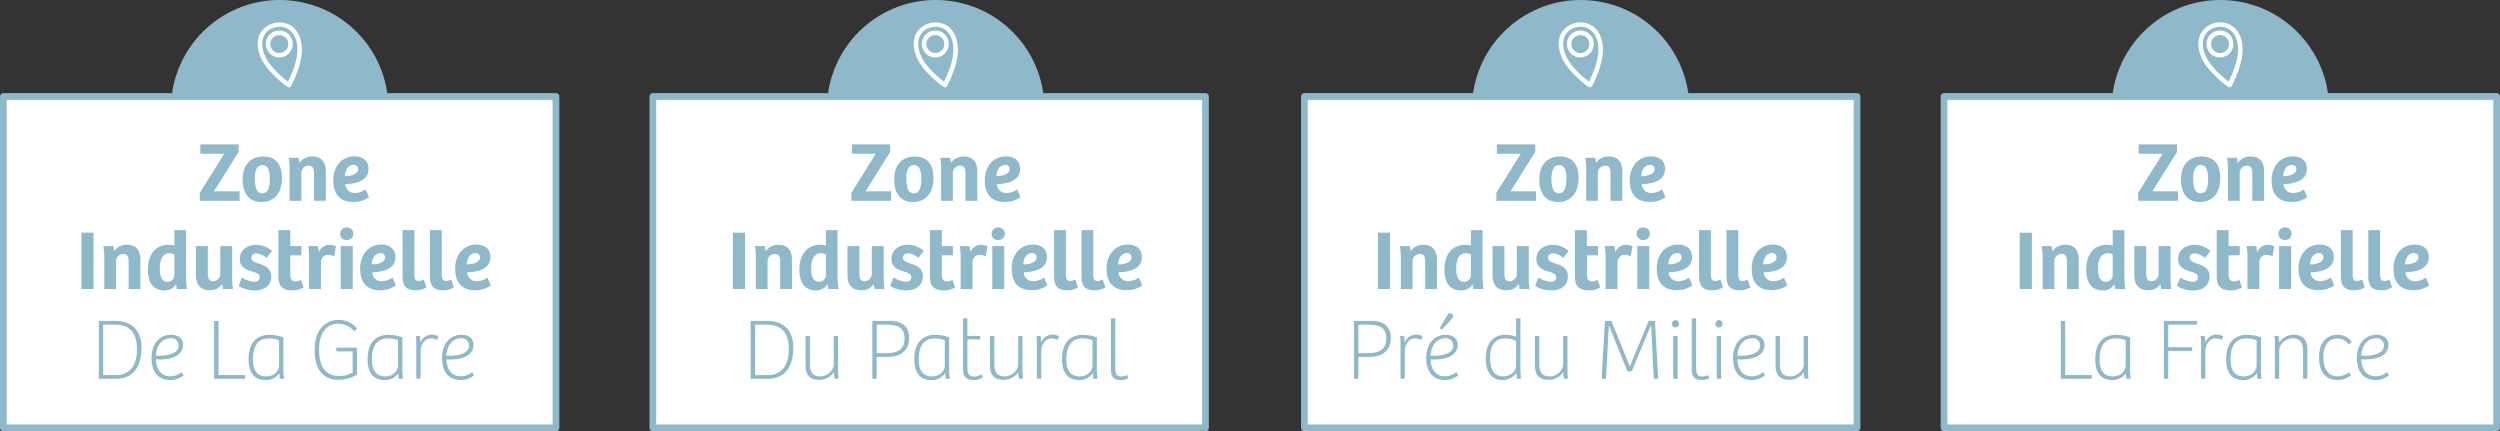 <svg id="Calque_1" data-name="Calque 1" xmlns="http://www.w3.org/2000/svg" xmlns:xlink="http://www.w3.org/1999/xlink" viewBox="0 0 1149.69 198.3"><rect x="0" y="0" width="1149.69" height="198.3" fill="#333333" stroke="none"/><defs><style>.cls-1,.cls-8{fill:none;}.cls-2{fill:#8eb9ca;}.cls-3{clip-path:url(#clip-path);}.cls-4{clip-path:url(#clip-path-2);}.cls-5{clip-path:url(#clip-path-3);}.cls-6,.cls-7{fill:#fff;}.cls-7,.cls-8{stroke:#8eb9ca;}.cls-7{stroke-miterlimit:10;}.cls-8{stroke-linecap:round;stroke-linejoin:round;stroke-width:3.1px;}.cls-9{clip-path:url(#clip-path-4);}.cls-10{clip-path:url(#clip-path-5);}.cls-11{clip-path:url(#clip-path-7);}.cls-12{clip-path:url(#clip-path-8);}</style><clipPath id="clip-path" transform="translate(-14.11 -189.51)"><rect class="cls-1" x="435.4" y="199.65" width="20.03" height="30.37" transform="translate(-36.91 105.7) rotate(-13)"/></clipPath><clipPath id="clip-path-2" transform="translate(-14.11 -189.51)"><rect class="cls-1" x="435.4" y="199.66" width="20.03" height="30.37" transform="translate(-36.91 105.7) rotate(-13)"/></clipPath><clipPath id="clip-path-3" transform="translate(-14.11 -189.51)"><rect class="cls-1" width="1190.55" height="841.89"/></clipPath><clipPath id="clip-path-4" transform="translate(-14.11 -189.51)"><rect class="cls-1" x="732.02" y="199.65" width="20.03" height="30.37" transform="translate(-29.31 172.43) rotate(-13)"/></clipPath><clipPath id="clip-path-5" transform="translate(-14.11 -189.51)"><rect class="cls-1" x="732.02" y="199.66" width="20.03" height="30.37" transform="translate(-29.31 172.43) rotate(-13)"/></clipPath><clipPath id="clip-path-7" transform="translate(-14.11 -189.51)"><rect class="cls-1" x="133.71" y="199.65" width="20.03" height="30.37" transform="translate(-44.64 37.84) rotate(-13)"/></clipPath><clipPath id="clip-path-8" transform="translate(-14.11 -189.51)"><rect class="cls-1" x="133.71" y="199.66" width="20.03" height="30.37" transform="translate(-44.65 37.84) rotate(-13)"/></clipPath></defs><circle class="cls-2" cx="430.3" cy="50" r="50"/><g class="cls-3"><g class="cls-4"><g class="cls-5"><path class="cls-6" d="M448.83,229.64a1,1,0,0,1-.84-.17c-4.9-3.57-9.08-7.85-11.19-11.45-2.59-4.41-3.2-9-1.68-12.5A10.2,10.2,0,0,1,450.58,202c2.92,2.51,4.37,6.87,4,12-.32,4.19-2.11,9.59-5,15.19a1,1,0,0,1-.68.53Zm-6.38-27.57a7.43,7.43,0,0,0-5.43,4.27c-1.25,2.92-.68,6.8,1.56,10.63,1.84,3.13,5.4,6.85,9.66,10.09,2.44-4.9,4-9.7,4.26-13.3.33-4.42-.86-8.15-3.27-10.22a7.4,7.4,0,0,0-6.78-1.47" transform="translate(-14.11 -189.51)"/><path class="cls-6" d="M445.63,215.76a6.19,6.19,0,1,1,4.64-7.43,6.2,6.2,0,0,1-4.64,7.43m-2.32-10a4.12,4.12,0,1,0,4.94,3.09,4.12,4.12,0,0,0-4.94-3.09" transform="translate(-14.11 -189.51)"/></g></g></g><rect class="cls-7" x="300.24" y="44.38" width="254.13" height="152.37"/><rect class="cls-8" x="300.24" y="44.38" width="254.13" height="152.37"/><path class="cls-2" d="M416.86,260.2h-11v-4.29h17.63v3.47l-11.39,18.13h11.81v4.33H405.63v-3.62Z" transform="translate(-14.11 -189.51)"/><path class="cls-2" d="M425.33,272c0-8.15,5.18-10.53,9.32-10.53,3,0,8.73.9,8.73,9.95,0,7.45-4.09,11-9.36,11S425.33,279.07,425.33,272Zm12.48,0c0-4.17-.86-6.59-3.44-6.59-2.37,0-3.47,2.42-3.47,5.93s.47,7.06,3.43,7.06C436.79,278.45,437.81,276,437.81,272.05Z" transform="translate(-14.11 -189.51)"/><path class="cls-2" d="M446.54,262.07h4.53l.39,2.34a6.91,6.91,0,0,1,5.88-2.93c3.87,0,6.21,2.19,6.21,6.83v13.53h-5.43V269.4c0-2.14-.35-3.7-2.45-3.7a3.36,3.36,0,0,0-3.36,3.47v12.67h-5.38v-16.1Z" transform="translate(-14.11 -189.51)"/><path class="cls-2" d="M467,272.44c0-5.73,3.35-11,9.75-11,3.94,0,6.47,2,6.47,5.74,0,5.85-6.47,6.86-10.68,7a4.23,4.23,0,0,0,4.44,4.09,8.62,8.62,0,0,0,4.88-1.67l1.56,3.58a12.05,12.05,0,0,1-7.14,2.19C469.67,282.43,467,278.29,467,272.44Zm11.43-5.11a1.85,1.85,0,0,0-2-2c-2.62,0-4,2.42-4.1,5.23C474.43,270.53,478.41,269.87,478.41,267.33Z" transform="translate(-14.11 -189.51)"/><path class="cls-2" d="M356.75,296.51v25.93h-5.58V296.51Z" transform="translate(-14.11 -189.51)"/><path class="cls-2" d="M361.31,302.67h4.52l.39,2.34a6.94,6.94,0,0,1,5.89-2.93c3.86,0,6.2,2.19,6.2,6.83v13.53h-5.42V310c0-2.14-.35-3.7-2.46-3.7a3.35,3.35,0,0,0-3.35,3.47v12.67H361.7v-16.1Z" transform="translate(-14.11 -189.51)"/><path class="cls-2" d="M381.74,313.43c0-6.7,3.36-11.35,9.6-11.35a7.85,7.85,0,0,1,2.57.39v-7.13h5.38v23.09l.39,4h-4.6l-.35-2h-.19a6,6,0,0,1-5.07,2.66C383.23,323.07,381.74,318.11,381.74,313.43Zm12.17,2.89v-9.83a5.34,5.34,0,0,0-2.34-.51c-3.39,0-4.41,3.4-4.41,6.95,0,3.31.75,6.16,3.48,6.16A3.1,3.1,0,0,0,393.91,316.32Z" transform="translate(-14.11 -189.51)"/><path class="cls-2" d="M403.86,316V302.67h5.46v12.48c0,2.14.35,3.67,2.53,3.67a3.36,3.36,0,0,0,3.2-3.28V302.67h5.46v16.26l.35,3.51h-4.6L416,320.3h-.16a6.34,6.34,0,0,1-5.42,2.65C406,323,403.86,320.65,403.86,316Z" transform="translate(-14.11 -189.51)"/><path class="cls-2" d="M423.47,321,425,317.1a12.42,12.42,0,0,0,5.78,1.95c1.32,0,2.42-.66,2.42-2.07s-1.33-2-3-2.49c-2.89-.86-6.12-1.84-6.12-5.93s3.47-6.48,7.41-6.48a10.79,10.79,0,0,1,7.41,2.85l-2.54,3.16A7.84,7.84,0,0,0,431.7,306c-1.28,0-2.34.67-2.34,2s1.33,2,3.12,2.58c2.85.93,6,2,6,6,0,4.22-3.08,6.44-7.61,6.44A13.69,13.69,0,0,1,423.47,321Z" transform="translate(-14.11 -189.51)"/><path class="cls-2" d="M441.76,316.09V295.34h5.46v7.33h5.11v4.25h-5.11v9c0,2.3,1.06,3,2.5,3a4.53,4.53,0,0,0,2.38-.74l1.29,3.51a10.35,10.35,0,0,1-5.23,1.37C442.27,323,441.76,319.63,441.76,316.09Z" transform="translate(-14.11 -189.51)"/><path class="cls-2" d="M455.49,302.67h4.45l.47,2.81a5.12,5.12,0,0,1,4.68-3.4,6.78,6.78,0,0,1,3.15.74l-.85,4.57a6.66,6.66,0,0,0-2.81-.7c-1.91,0-3.16,1.4-3.24,3.47v12.28h-5.46V306.1Z" transform="translate(-14.11 -189.51)"/><path class="cls-2" d="M470.15,297a2.86,2.86,0,0,1,3-2.88,2.89,2.89,0,1,1,0,5.77A2.8,2.8,0,0,1,470.15,297Zm5.78,5.66v19.77h-5.5V302.67Z" transform="translate(-14.11 -189.51)"/><path class="cls-2" d="M479.36,313c0-5.73,3.35-11,9.75-11,3.94,0,6.47,2,6.47,5.74,0,5.85-6.47,6.86-10.68,7a4.23,4.23,0,0,0,4.44,4.09,8.6,8.6,0,0,0,4.88-1.67l1.56,3.58a12.05,12.05,0,0,1-7.14,2.19C482.05,323,479.36,318.89,479.36,313Zm11.43-5.11a1.85,1.85,0,0,0-2-2c-2.62,0-4,2.42-4.1,5.23C486.81,311.13,490.79,310.47,490.79,307.93Z" transform="translate(-14.11 -189.51)"/><path class="cls-2" d="M498.86,315.77V295.34h5.42v20.39c0,2.15.51,3,2,3a6.16,6.16,0,0,0,2.38-.67l1.17,3.63a9.06,9.06,0,0,1-5,1.29C499.17,323,498.86,319.4,498.86,315.77Z" transform="translate(-14.11 -189.51)"/><path class="cls-2" d="M511.46,315.77V295.34h5.42v20.39c0,2.15.5,3,2,3a6.16,6.16,0,0,0,2.38-.67l1.17,3.63a9.07,9.07,0,0,1-5,1.29C511.77,323,511.46,319.4,511.46,315.77Z" transform="translate(-14.11 -189.51)"/><path class="cls-2" d="M523,313c0-5.73,3.35-11,9.75-11,3.94,0,6.47,2,6.47,5.74,0,5.85-6.47,6.86-10.68,7a4.23,4.23,0,0,0,4.44,4.09,8.62,8.62,0,0,0,4.88-1.67l1.56,3.58a12.05,12.05,0,0,1-7.14,2.19C525.73,323,523,318.89,523,313Zm11.43-5.11a1.85,1.85,0,0,0-2-2c-2.62,0-4,2.42-4.1,5.23C530.49,311.13,534.47,310.47,534.47,307.93Z" transform="translate(-14.11 -189.51)"/><path class="cls-2" d="M367.07,337.11c7.24,0,11.88,4.16,11.88,12.28,0,10.64-5.52,14.32-11.64,14.32h-8v-26.6Zm9.8,13.08c0-8.76-4.32-11.36-10.08-11.36h-5.47V362h6.07C373.23,362,376.87,357.87,376.87,350.19Z" transform="translate(-14.11 -189.51)"/><path class="cls-2" d="M384.56,357.59V344h2v12.68c0,3.32.75,5.92,4.83,5.92,3.2,0,6.12-2.84,6.12-5.44V344h2v17l.2,2.64h-1.84l-.36-3a7.62,7.62,0,0,1-6.64,3.52C386.71,364.27,384.56,362.07,384.56,357.59Z" transform="translate(-14.11 -189.51)"/><path class="cls-2" d="M423.55,337.11c5.4,0,8.64,2.64,8.64,7.76,0,5.88-4,8.76-9.56,8.76h-5.36v10.08h-2v-26.6Zm6.56,8.24c0-6-3.72-6.52-9.64-6.52h-3.2v13.08H422C426.79,351.91,430.11,350.11,430.11,345.35Z" transform="translate(-14.11 -189.51)"/><path class="cls-2" d="M434.59,354.71c0-7.08,3.28-11.24,9.76-11.24a21.48,21.48,0,0,1,6.24,1.16v15.88l.28,3.2H449l-.24-2.52-.08,0a7.22,7.22,0,0,1-6.24,3.12C436.55,364.27,434.59,360,434.59,354.71Zm14,2.72V346a12.18,12.18,0,0,0-4.68-.84c-5.48,0-7.32,4.2-7.32,9.8,0,3.6,1.16,7.64,6,7.64C446.51,362.63,448.59,360,448.59,357.43Z" transform="translate(-14.11 -189.51)"/><path class="cls-2" d="M457,358.79V335.91h2V344h5.92v1.6H459V359c0,2.88,1.12,3.68,3.12,3.68a5.85,5.85,0,0,0,3.28-1.08l.76,1.4a7.34,7.34,0,0,1-4.16,1.32C457.63,364.27,457,362,457,358.79Z" transform="translate(-14.11 -189.51)"/><path class="cls-2" d="M469.39,357.59V344h2v12.68c0,3.32.76,5.92,4.84,5.92,3.2,0,6.12-2.84,6.12-5.44V344h2v17l.2,2.64h-1.84l-.36-3a7.62,7.62,0,0,1-6.64,3.52C471.55,364.27,469.39,362.07,469.39,357.59Z" transform="translate(-14.11 -189.51)"/><path class="cls-2" d="M490.79,344h1.84l.32,3a5.45,5.45,0,0,1,5.08-3.6,6.25,6.25,0,0,1,3.12.76l-.72,1.68a6.14,6.14,0,0,0-2.76-.72c-2.8,0-4.56,2.68-4.72,5.64v12.88h-2V346.35Z" transform="translate(-14.11 -189.51)"/><path class="cls-2" d="M502.51,354.71c0-7.08,3.28-11.24,9.76-11.24a21.48,21.48,0,0,1,6.24,1.16v15.88l.28,3.2h-1.92l-.24-2.52-.08,0a7.22,7.22,0,0,1-6.24,3.12C504.47,364.27,502.51,360,502.51,354.71Zm14,2.72V346a12.18,12.18,0,0,0-4.68-.84c-5.48,0-7.32,4.2-7.32,9.8,0,3.6,1.16,7.64,6,7.64C514.43,362.63,516.51,360,516.51,357.43Z" transform="translate(-14.11 -189.51)"/><path class="cls-2" d="M525,358.27V335.91h2v22.16c0,3.48.6,4.56,2.8,4.56a6.34,6.34,0,0,0,2.72-.68l.52,1.48a7.08,7.08,0,0,1-3.6.84C525.15,364.27,525,361.47,525,358.27Z" transform="translate(-14.11 -189.51)"/><circle class="cls-2" cx="726.92" cy="50" r="50"/><g class="cls-9"><g class="cls-10"><g class="cls-5"><path class="cls-6" d="M745.45,229.64a1,1,0,0,1-.84-.17c-4.9-3.57-9.08-7.85-11.19-11.45-2.59-4.41-3.2-9-1.68-12.5A10.2,10.2,0,0,1,747.2,202c2.92,2.51,4.37,6.87,4,12-.32,4.19-2.11,9.59-5,15.19a1,1,0,0,1-.68.53Zm-6.38-27.57a7.39,7.39,0,0,0-5.42,4.27c-1.26,2.92-.69,6.8,1.55,10.63,1.84,3.13,5.4,6.85,9.66,10.09,2.44-4.9,4-9.7,4.26-13.3.33-4.42-.85-8.15-3.27-10.22a7.4,7.4,0,0,0-6.78-1.47" transform="translate(-14.11 -189.51)"/><path class="cls-6" d="M742.25,215.76a6.19,6.19,0,1,1,4.64-7.43,6.2,6.2,0,0,1-4.64,7.43m-2.32-10a4.12,4.12,0,1,0,4.94,3.09,4.12,4.12,0,0,0-4.94-3.09" transform="translate(-14.11 -189.51)"/></g></g></g><rect class="cls-7" x="599.86" y="44.38" width="254.13" height="152.37"/><rect class="cls-8" x="599.86" y="44.38" width="254.13" height="152.37"/><path class="cls-2" d="M713.48,260.2h-11v-4.29h17.63v3.47l-11.39,18.13H720.5v4.33H702.25v-3.62Z" transform="translate(-14.11 -189.51)"/><path class="cls-2" d="M722,272c0-8.15,5.18-10.53,9.32-10.53,3,0,8.73.9,8.73,9.95,0,7.45-4.09,11-9.36,11S722,279.07,722,272Zm12.48,0c0-4.17-.86-6.59-3.43-6.59-2.38,0-3.48,2.42-3.48,5.93s.47,7.06,3.44,7.06C733.41,278.45,734.43,276,734.43,272.05Z" transform="translate(-14.11 -189.51)"/><path class="cls-2" d="M743.16,262.07h4.53l.39,2.34a6.91,6.91,0,0,1,5.89-2.93c3.86,0,6.2,2.19,6.2,6.83v13.53h-5.42V269.4c0-2.14-.36-3.7-2.46-3.7a3.36,3.36,0,0,0-3.36,3.47v12.67h-5.38v-16.1Z" transform="translate(-14.11 -189.51)"/><path class="cls-2" d="M763.6,272.44c0-5.73,3.35-11,9.75-11,3.94,0,6.47,2,6.47,5.74,0,5.85-6.47,6.86-10.68,7a4.23,4.23,0,0,0,4.44,4.09,8.62,8.62,0,0,0,4.88-1.67l1.56,3.58a12.05,12.05,0,0,1-7.14,2.19C766.29,282.43,763.6,278.29,763.6,272.44ZM775,267.33a1.85,1.85,0,0,0-2-2c-2.62,0-4,2.42-4.1,5.23C771.05,270.53,775,269.87,775,267.33Z" transform="translate(-14.11 -189.51)"/><path class="cls-2" d="M653.37,296.51v25.93h-5.58V296.51Z" transform="translate(-14.11 -189.51)"/><path class="cls-2" d="M657.93,302.67h4.52l.39,2.34a6.94,6.94,0,0,1,5.89-2.93c3.86,0,6.2,2.19,6.2,6.83v13.53h-5.42V310c0-2.14-.35-3.7-2.46-3.7a3.36,3.36,0,0,0-3.35,3.47v12.67h-5.38v-16.1Z" transform="translate(-14.11 -189.51)"/><path class="cls-2" d="M678.36,313.43c0-6.7,3.36-11.35,9.6-11.35a7.85,7.85,0,0,1,2.57.39v-7.13h5.38v23.09l.39,4h-4.6l-.35-2h-.19a6,6,0,0,1-5.07,2.66C679.85,323.07,678.36,318.11,678.36,313.43Zm12.17,2.89v-9.83a5.34,5.34,0,0,0-2.34-.51c-3.39,0-4.4,3.4-4.4,6.95,0,3.31.74,6.16,3.47,6.16A3.09,3.09,0,0,0,690.53,316.32Z" transform="translate(-14.11 -189.51)"/><path class="cls-2" d="M700.48,316V302.67h5.46v12.48c0,2.14.35,3.67,2.53,3.67a3.36,3.36,0,0,0,3.2-3.28V302.67h5.46v16.26l.35,3.51h-4.6l-.31-2.14h-.16A6.34,6.34,0,0,1,707,323C702.66,323,700.48,320.65,700.48,316Z" transform="translate(-14.11 -189.51)"/><path class="cls-2" d="M720.09,321l1.49-3.86a12.34,12.34,0,0,0,5.77,1.95c1.32,0,2.42-.66,2.42-2.07s-1.33-2-3-2.49c-2.88-.86-6.12-1.84-6.12-5.93s3.47-6.48,7.41-6.48a10.79,10.79,0,0,1,7.41,2.85L733,308.09a7.82,7.82,0,0,0-4.64-2.07c-1.28,0-2.34.67-2.34,2s1.33,2,3.12,2.58c2.85.93,6,2,6,6,0,4.22-3.08,6.44-7.61,6.44A13.72,13.72,0,0,1,720.09,321Z" transform="translate(-14.11 -189.51)"/><path class="cls-2" d="M738.38,316.09V295.34h5.46v7.33H749v4.25h-5.11v9c0,2.3,1.06,3,2.5,3a4.5,4.5,0,0,0,2.38-.74l1.29,3.51a10.35,10.35,0,0,1-5.23,1.37C738.89,323,738.38,319.63,738.38,316.09Z" transform="translate(-14.11 -189.51)"/><path class="cls-2" d="M752.11,302.67h4.45l.47,2.81a5.12,5.12,0,0,1,4.68-3.4,6.85,6.85,0,0,1,3.16.74l-.86,4.57a6.66,6.66,0,0,0-2.81-.7c-1.91,0-3.16,1.4-3.24,3.47v12.28H752.5V306.1Z" transform="translate(-14.11 -189.51)"/><path class="cls-2" d="M766.78,297a2.85,2.85,0,0,1,3-2.88,2.89,2.89,0,1,1,0,5.77A2.8,2.8,0,0,1,766.78,297Zm5.77,5.66v19.77h-5.5V302.67Z" transform="translate(-14.11 -189.51)"/><path class="cls-2" d="M776,313c0-5.73,3.35-11,9.75-11,3.94,0,6.47,2,6.47,5.74,0,5.85-6.47,6.86-10.68,7a4.23,4.23,0,0,0,4.44,4.09,8.6,8.6,0,0,0,4.88-1.67l1.56,3.58a12.05,12.05,0,0,1-7.14,2.19C778.67,323,776,318.89,776,313Zm11.43-5.11a1.85,1.85,0,0,0-2-2c-2.62,0-4,2.42-4.1,5.23C783.43,311.13,787.41,310.47,787.41,307.93Z" transform="translate(-14.11 -189.51)"/><path class="cls-2" d="M795.48,315.77V295.34h5.42v20.39c0,2.15.51,3,2,3a6.16,6.16,0,0,0,2.38-.67l1.17,3.63a9.06,9.06,0,0,1-5,1.29C795.79,323,795.48,319.4,795.48,315.77Z" transform="translate(-14.11 -189.51)"/><path class="cls-2" d="M808.08,315.77V295.34h5.42v20.39c0,2.15.5,3,2,3a6.16,6.16,0,0,0,2.38-.67l1.17,3.63a9.07,9.07,0,0,1-5,1.29C808.39,323,808.08,319.4,808.08,315.77Z" transform="translate(-14.11 -189.51)"/><path class="cls-2" d="M819.66,313c0-5.73,3.35-11,9.75-11,3.94,0,6.47,2,6.47,5.74,0,5.85-6.47,6.86-10.68,7a4.23,4.23,0,0,0,4.44,4.09,8.62,8.62,0,0,0,4.88-1.67l1.56,3.58a12.05,12.05,0,0,1-7.14,2.19C822.35,323,819.66,318.89,819.66,313Zm11.43-5.11a1.85,1.85,0,0,0-2-2c-2.62,0-4,2.42-4.1,5.23C827.11,311.13,831.09,310.47,831.09,307.93Z" transform="translate(-14.11 -189.51)"/><path class="cls-2" d="M645.08,337.11c5.39,0,8.63,2.64,8.63,7.76,0,5.88-4,8.76-9.55,8.76H638.8v10.08h-2v-26.6Zm6.55,8.24c0-6-3.71-6.52-9.63-6.52h-3.2v13.08h4.76C648.32,351.91,651.63,350.11,651.63,345.35Z" transform="translate(-14.11 -189.51)"/><path class="cls-2" d="M658,344h1.84l.32,3a5.45,5.45,0,0,1,5.08-3.6,6.21,6.21,0,0,1,3.11.76l-.72,1.68a6.06,6.06,0,0,0-2.75-.72c-2.8,0-4.56,2.68-4.72,5.64v12.88h-2V346.35Z" transform="translate(-14.11 -189.51)"/><path class="cls-2" d="M670,354.07c0-5.92,3.28-10.6,9-10.6,3.59,0,5.47,2,5.47,4.56,0,6.76-9.19,7-12.47,6.72.12,3.76,1.8,7.8,6.59,7.8a7.84,7.84,0,0,0,5.16-1.88l1,1.4a9.5,9.5,0,0,1-6.12,2.2C672.64,364.27,670,360,670,354.07Zm12.39-5.6a3.22,3.22,0,0,0-3.51-3.4c-5,0-6.76,4.76-6.88,8C674.2,353.31,682.43,353.15,682.43,348.47Zm-2-15.08c1,.24,2,.52,2,1.36a2.77,2.77,0,0,1-.76,1.48c-.76,1-2.24,2.56-4.51,4.88l-.92-.76Z" transform="translate(-14.11 -189.51)"/><path class="cls-2" d="M697.36,354.31c0-6.68,3.23-10.84,9.15-10.84a14,14,0,0,1,4.8.88v-8.44h2v24.44l.24,3.36h-1.88l-.24-2.56-.12,0a7.49,7.49,0,0,1-6.2,3.16C699.56,364.27,697.36,359.87,697.36,354.31Zm13.95,3.36V346.31a10.68,10.68,0,0,0-5.08-1.16c-4.76,0-6.87,3.64-6.87,8.84,0,4.44,1.27,8.6,5.91,8.6C709.07,362.59,711.31,360,711.31,357.67Z" transform="translate(-14.11 -189.51)"/><path class="cls-2" d="M720,357.59V344h2v12.68c0,3.32.75,5.92,4.83,5.92,3.2,0,6.12-2.84,6.12-5.44V344h2v17l.2,2.64h-1.84l-.36-3a7.62,7.62,0,0,1-6.64,3.52C722.11,364.27,720,362.07,720,357.59Z" transform="translate(-14.11 -189.51)"/><path class="cls-2" d="M755.15,337.11,763.63,358l8.68-20.92h2.88l1.48,26.6h-2L773.39,339l-8.88,21.28h-2L754,339.11l-1.36,24.6h-2l1.56-26.6Z" transform="translate(-14.11 -189.51)"/><path class="cls-2" d="M783,338.39a1.63,1.63,0,0,1,1.64-1.68,1.6,1.6,0,0,1,1.6,1.68,1.64,1.64,0,0,1-1.64,1.72A1.59,1.59,0,0,1,783,338.39Zm2.6,5.64v19.68h-2V344Z" transform="translate(-14.11 -189.51)"/><path class="cls-2" d="M792.11,358.27V335.91h2v22.16c0,3.48.6,4.56,2.8,4.56a6.34,6.34,0,0,0,2.72-.68l.52,1.48a7.08,7.08,0,0,1-3.6.84C792.31,364.27,792.11,361.47,792.11,358.27Z" transform="translate(-14.11 -189.51)"/><path class="cls-2" d="M803,338.39a1.63,1.63,0,0,1,1.64-1.68,1.6,1.6,0,0,1,1.6,1.68,1.64,1.64,0,0,1-1.64,1.72A1.59,1.59,0,0,1,803,338.39Zm2.6,5.64v19.68h-2V344Z" transform="translate(-14.11 -189.51)"/><path class="cls-2" d="M811.11,354.07c0-5.92,3.28-10.6,9-10.6,3.6,0,5.48,2,5.48,4.56,0,6.76-9.2,7-12.48,6.72.12,3.76,1.8,7.8,6.6,7.8a7.84,7.84,0,0,0,5.16-1.88l1,1.4a9.5,9.5,0,0,1-6.12,2.2C813.71,364.27,811.11,360,811.11,354.07Zm12.4-5.6a3.22,3.22,0,0,0-3.52-3.4c-5,0-6.76,4.76-6.88,8C815.27,353.31,823.51,353.15,823.51,348.47Z" transform="translate(-14.11 -189.51)"/><path class="cls-2" d="M830.63,357.59V344h2v12.68c0,3.32.76,5.92,4.84,5.92,3.2,0,6.12-2.84,6.12-5.44V344h2v17l.2,2.64H844l-.36-3a7.62,7.62,0,0,1-6.64,3.52C832.79,364.27,830.63,362.07,830.63,357.59Z" transform="translate(-14.11 -189.51)"/><circle class="cls-2" cx="128.62" cy="50" r="50"/><rect class="cls-7" x="1.55" y="44.38" width="254.13" height="152.37"/><rect class="cls-8" x="1.55" y="44.38" width="254.13" height="152.37"/><path class="cls-2" d="M117.24,260.2h-11v-4.29h17.62v3.47l-11.38,18.13h11.81v4.33H106v-3.62Z" transform="translate(-14.11 -189.51)"/><path class="cls-2" d="M125.71,272c0-8.15,5.18-10.53,9.32-10.53,3,0,8.73.9,8.73,9.95,0,7.45-4.09,11-9.36,11S125.71,279.07,125.71,272Zm12.48,0c0-4.17-.86-6.59-3.44-6.59-2.38,0-3.47,2.42-3.47,5.93s.47,7.06,3.43,7.06C137.17,278.45,138.19,276,138.19,272.05Z" transform="translate(-14.11 -189.51)"/><path class="cls-2" d="M146.92,262.07h4.52l.39,2.34a6.94,6.94,0,0,1,5.89-2.93c3.87,0,6.21,2.19,6.21,6.83v13.53H158.5V269.4c0-2.14-.35-3.7-2.45-3.7a3.36,3.36,0,0,0-3.36,3.47v12.67h-5.38v-16.1Z" transform="translate(-14.11 -189.51)"/><path class="cls-2" d="M167.36,272.44c0-5.73,3.35-11,9.75-11,3.94,0,6.47,2,6.47,5.74,0,5.85-6.47,6.86-10.68,7a4.23,4.23,0,0,0,4.44,4.09,8.62,8.62,0,0,0,4.88-1.67l1.56,3.58a12.05,12.05,0,0,1-7.14,2.19C170.05,282.43,167.36,278.29,167.36,272.44Zm11.42-5.11a1.85,1.85,0,0,0-2-2c-2.61,0-4,2.42-4.09,5.23C174.81,270.53,178.78,269.87,178.78,267.33Z" transform="translate(-14.11 -189.51)"/><path class="cls-2" d="M57.12,296.51v25.93H51.55V296.51Z" transform="translate(-14.11 -189.51)"/><path class="cls-2" d="M61.69,302.67h4.52L66.6,305a6.94,6.94,0,0,1,5.89-2.93c3.86,0,6.2,2.19,6.2,6.83v13.53H73.27V310c0-2.14-.35-3.7-2.46-3.7a3.35,3.35,0,0,0-3.35,3.47v12.67H62.08v-16.1Z" transform="translate(-14.11 -189.51)"/><path class="cls-2" d="M82.12,313.43c0-6.7,3.36-11.35,9.6-11.35a7.85,7.85,0,0,1,2.57.39v-7.13h5.38v23.09l.39,4h-4.6l-.35-2h-.2a5.92,5.92,0,0,1-5.07,2.66C83.6,323.07,82.12,318.11,82.12,313.43Zm12.17,2.89v-9.83A5.38,5.38,0,0,0,92,306c-3.39,0-4.41,3.4-4.41,6.95,0,3.31.74,6.16,3.47,6.16A3.1,3.1,0,0,0,94.29,316.32Z" transform="translate(-14.11 -189.51)"/><path class="cls-2" d="M104.23,316V302.67h5.46v12.48c0,2.14.36,3.67,2.54,3.67a3.36,3.36,0,0,0,3.2-3.28V302.67h5.46v16.26l.35,3.51h-4.6l-.31-2.14h-.16a6.34,6.34,0,0,1-5.42,2.65C106.42,323,104.23,320.65,104.23,316Z" transform="translate(-14.11 -189.51)"/><path class="cls-2" d="M123.85,321l1.48-3.86a12.42,12.42,0,0,0,5.78,1.95c1.32,0,2.41-.66,2.41-2.07s-1.32-2-3-2.49c-2.89-.86-6.12-1.84-6.12-5.93s3.47-6.48,7.41-6.48a10.79,10.79,0,0,1,7.41,2.85l-2.54,3.16a7.87,7.87,0,0,0-4.64-2.07c-1.29,0-2.34.67-2.34,2s1.33,2,3.12,2.58c2.85.93,6,2,6,6,0,4.22-3.08,6.44-7.61,6.44A13.69,13.69,0,0,1,123.85,321Z" transform="translate(-14.11 -189.51)"/><path class="cls-2" d="M142.14,316.09V295.34h5.46v7.33h5.11v4.25H147.6v9c0,2.3,1.06,3,2.5,3a4.56,4.56,0,0,0,2.38-.74l1.28,3.51a10.28,10.28,0,0,1-5.22,1.37C142.65,323,142.14,319.63,142.14,316.09Z" transform="translate(-14.11 -189.51)"/><path class="cls-2" d="M155.87,302.67h4.45l.46,2.81a5.14,5.14,0,0,1,4.68-3.4,6.82,6.82,0,0,1,3.16.74l-.85,4.57a6.66,6.66,0,0,0-2.81-.7c-1.91,0-3.16,1.4-3.24,3.47v12.28h-5.46V306.1Z" transform="translate(-14.11 -189.51)"/><path class="cls-2" d="M170.53,297a2.86,2.86,0,0,1,3-2.88,2.89,2.89,0,1,1,0,5.77A2.8,2.8,0,0,1,170.53,297Zm5.78,5.66v19.77h-5.5V302.67Z" transform="translate(-14.11 -189.51)"/><path class="cls-2" d="M179.74,313c0-5.73,3.35-11,9.75-11,3.94,0,6.47,2,6.47,5.74,0,5.85-6.47,6.86-10.68,7a4.23,4.23,0,0,0,4.44,4.09,8.62,8.62,0,0,0,4.88-1.67l1.56,3.58A12.05,12.05,0,0,1,189,323C182.43,323,179.74,318.89,179.74,313Zm11.43-5.11a1.85,1.85,0,0,0-2-2c-2.62,0-4,2.42-4.1,5.23C187.19,311.13,191.17,310.47,191.17,307.93Z" transform="translate(-14.11 -189.51)"/><path class="cls-2" d="M199.24,315.77V295.34h5.42v20.39c0,2.15.51,3,2,3a6.16,6.16,0,0,0,2.38-.67l1.17,3.63a9.06,9.06,0,0,1-5,1.29C199.55,323,199.24,319.4,199.24,315.77Z" transform="translate(-14.11 -189.51)"/><path class="cls-2" d="M211.83,315.77V295.34h5.43v20.39c0,2.15.5,3,2,3a6.07,6.07,0,0,0,2.37-.67l1.17,3.63a9,9,0,0,1-5,1.29C212.15,323,211.83,319.4,211.83,315.77Z" transform="translate(-14.11 -189.51)"/><path class="cls-2" d="M223.42,313c0-5.73,3.35-11,9.75-11,3.94,0,6.47,2,6.47,5.74,0,5.85-6.47,6.86-10.68,7a4.23,4.23,0,0,0,4.44,4.09,8.62,8.62,0,0,0,4.88-1.67l1.56,3.58A12.05,12.05,0,0,1,232.7,323C226.11,323,223.42,318.89,223.42,313Zm11.42-5.11a1.85,1.85,0,0,0-2-2c-2.62,0-4,2.42-4.1,5.23C230.87,311.13,234.84,310.47,234.84,307.93Z" transform="translate(-14.11 -189.51)"/><path class="cls-2" d="M67.31,337.11c7.24,0,11.88,4.16,11.88,12.28,0,10.64-5.52,14.32-11.64,14.32h-8v-26.6Zm9.8,13.08c0-8.76-4.32-11.36-10.08-11.36H61.55V362h6.08C73.47,362,77.11,357.87,77.11,350.19Z" transform="translate(-14.11 -189.51)"/><path class="cls-2" d="M83.79,354.07c0-5.92,3.28-10.6,9-10.6,3.6,0,5.48,2,5.48,4.56,0,6.76-9.2,7-12.48,6.72.12,3.76,1.8,7.8,6.6,7.8a7.84,7.84,0,0,0,5.16-1.88l1,1.4a9.5,9.5,0,0,1-6.12,2.2C86.39,364.27,83.79,360,83.79,354.07Zm12.4-5.6a3.22,3.22,0,0,0-3.52-3.4c-5,0-6.76,4.76-6.88,8C88,353.31,96.19,353.15,96.19,348.47Z" transform="translate(-14.11 -189.51)"/><path class="cls-2" d="M114.59,337.11V362h12.24v1.72H112.59v-26.6Z" transform="translate(-14.11 -189.51)"/><path class="cls-2" d="M128.43,354.71c0-7.08,3.28-11.24,9.76-11.24a21.48,21.48,0,0,1,6.24,1.16v15.88l.28,3.2h-1.92l-.24-2.52-.08,0a7.22,7.22,0,0,1-6.24,3.12C130.39,364.27,128.43,360,128.43,354.71Zm14,2.72V346a12.18,12.18,0,0,0-4.68-.84c-5.48,0-7.32,4.2-7.32,9.8,0,3.6,1.16,7.64,6,7.64C140.35,362.63,142.43,360,142.43,357.43Z" transform="translate(-14.11 -189.51)"/><path class="cls-2" d="M158.79,350.47c0-10.36,5.88-13.84,11-13.84a10.78,10.78,0,0,1,8.56,4l-1.44,1.2a9.17,9.17,0,0,0-7.16-3.44c-5.6,0-8.92,4.56-8.92,11.8,0,7.8,2.84,12.24,9.24,12.24a11.71,11.71,0,0,0,6.2-1.68v-9.64h-7.52v-1.72h9.52v12.4a15.57,15.57,0,0,1-8.48,2.36C163,364.19,158.79,359.75,158.79,350.47Z" transform="translate(-14.11 -189.51)"/><path class="cls-2" d="M183.15,354.71c0-7.08,3.28-11.24,9.76-11.24a21.48,21.48,0,0,1,6.24,1.16v15.88l.28,3.2h-1.92l-.24-2.52-.08,0a7.22,7.22,0,0,1-6.24,3.12C185.11,364.27,183.15,360,183.15,354.71Zm14,2.72V346a12.18,12.18,0,0,0-4.68-.84c-5.48,0-7.32,4.2-7.32,9.8,0,3.6,1.16,7.64,6,7.64C195.07,362.63,197.15,360,197.15,357.43Z" transform="translate(-14.11 -189.51)"/><path class="cls-2" d="M205.39,344h1.84l.32,3a5.45,5.45,0,0,1,5.08-3.6,6.25,6.25,0,0,1,3.12.76l-.72,1.68a6.14,6.14,0,0,0-2.76-.72c-2.8,0-4.56,2.68-4.72,5.64v12.88h-2V346.35Z" transform="translate(-14.11 -189.51)"/><path class="cls-2" d="M217.39,354.07c0-5.92,3.28-10.6,9-10.6,3.6,0,5.48,2,5.48,4.56,0,6.76-9.2,7-12.48,6.72.12,3.76,1.8,7.8,6.6,7.8a7.84,7.84,0,0,0,5.16-1.88l1,1.4a9.5,9.5,0,0,1-6.12,2.2C220,364.27,217.39,360,217.39,354.07Zm12.4-5.6a3.22,3.22,0,0,0-3.52-3.4c-5,0-6.76,4.76-6.88,8C221.55,353.31,229.79,353.15,229.79,348.47Z" transform="translate(-14.11 -189.51)"/><g class="cls-11"><g class="cls-12"><g class="cls-5"><path class="cls-6" d="M147.15,229.64a1.07,1.07,0,0,1-.85-.17c-4.9-3.57-9.08-7.85-11.19-11.45-2.59-4.41-3.2-9-1.68-12.5A10.2,10.2,0,0,1,148.89,202c2.92,2.51,4.38,6.87,4,12-.33,4.19-2.12,9.59-5,15.19a1,1,0,0,1-.68.53Zm-6.38-27.57a7.39,7.39,0,0,0-5.43,4.27c-1.26,2.92-.69,6.8,1.56,10.63,1.83,3.13,5.39,6.85,9.65,10.09,2.44-4.9,4-9.7,4.26-13.3.34-4.42-.85-8.15-3.27-10.22a7.39,7.39,0,0,0-6.77-1.47" transform="translate(-14.11 -189.51)"/><path class="cls-6" d="M143.94,215.76a6.19,6.19,0,1,1,4.64-7.43,6.2,6.2,0,0,1-4.64,7.43m-2.32-10a4.12,4.12,0,1,0,4.94,3.09,4.13,4.13,0,0,0-4.94-3.09" transform="translate(-14.11 -189.51)"/></g></g></g><circle class="cls-2" cx="1021.08" cy="50" r="50"/><rect class="cls-7" x="894.01" y="44.38" width="254.13" height="152.37"/><rect class="cls-8" x="894.01" y="44.38" width="254.13" height="152.37"/><path class="cls-2" d="M1008.64,260.2h-11v-4.29h17.63v3.47l-11.39,18.13h11.82v4.33H997.41v-3.62Z" transform="translate(-14.11 -189.51)"/><path class="cls-2" d="M1017.1,272c0-8.15,5.19-10.53,9.32-10.53,3,0,8.74.9,8.74,9.95,0,7.45-4.1,11-9.36,11S1017.1,279.07,1017.1,272Zm12.48,0c0-4.17-.86-6.59-3.43-6.59-2.38,0-3.47,2.42-3.47,5.93s.47,7.06,3.43,7.06C1028.57,278.45,1029.58,276,1029.58,272.05Z" transform="translate(-14.11 -189.51)"/><path class="cls-2" d="M1038.32,262.07h4.52l.39,2.34a6.94,6.94,0,0,1,5.89-2.93c3.86,0,6.2,2.19,6.2,6.83v13.53h-5.42V269.4c0-2.14-.35-3.7-2.46-3.7a3.35,3.35,0,0,0-3.35,3.47v12.67h-5.38v-16.1Z" transform="translate(-14.11 -189.51)"/><path class="cls-2" d="M1058.75,272.44c0-5.73,3.36-11,9.75-11,3.94,0,6.48,2,6.48,5.74,0,5.85-6.48,6.86-10.69,7a4.23,4.23,0,0,0,4.45,4.09,8.59,8.59,0,0,0,4.87-1.67l1.56,3.58a12,12,0,0,1-7.13,2.19C1061.44,282.43,1058.75,278.29,1058.75,272.44Zm11.43-5.11a1.85,1.85,0,0,0-2-2c-2.61,0-4,2.42-4.09,5.23C1066.2,270.53,1070.18,269.87,1070.18,267.33Z" transform="translate(-14.11 -189.51)"/><path class="cls-2" d="M948.52,296.51v25.93h-5.58V296.51Z" transform="translate(-14.11 -189.51)"/><path class="cls-2" d="M953.08,302.67h4.53L958,305a6.91,6.91,0,0,1,5.89-2.93c3.86,0,6.2,2.19,6.2,6.83v13.53h-5.42V310c0-2.14-.36-3.7-2.46-3.7a3.36,3.36,0,0,0-3.36,3.47v12.67h-5.38v-16.1Z" transform="translate(-14.11 -189.51)"/><path class="cls-2" d="M973.52,313.43c0-6.7,3.35-11.35,9.59-11.35a7.92,7.92,0,0,1,2.58.39v-7.13h5.38v23.09l.39,4h-4.6l-.35-2h-.2a5.93,5.93,0,0,1-5.07,2.66C975,323.07,973.52,318.11,973.52,313.43Zm12.17,2.89v-9.83a5.41,5.41,0,0,0-2.34-.51c-3.4,0-4.41,3.4-4.41,6.95,0,3.31.74,6.16,3.47,6.16A3.1,3.1,0,0,0,985.69,316.32Z" transform="translate(-14.11 -189.51)"/><path class="cls-2" d="M995.63,316V302.67h5.46v12.48c0,2.14.35,3.67,2.54,3.67a3.36,3.36,0,0,0,3.19-3.28V302.67h5.47v16.26l.34,3.51H1008l-.31-2.14h-.15a6.35,6.35,0,0,1-5.43,2.65C997.81,323,995.63,320.65,995.63,316Z" transform="translate(-14.11 -189.51)"/><path class="cls-2" d="M1015.25,321l1.48-3.86a12.34,12.34,0,0,0,5.77,1.95c1.33,0,2.42-.66,2.42-2.07s-1.33-2-3-2.49c-2.89-.86-6.13-1.84-6.13-5.93s3.47-6.48,7.41-6.48a10.75,10.75,0,0,1,7.41,2.85l-2.53,3.16a7.87,7.87,0,0,0-4.64-2.07c-1.29,0-2.34.67-2.34,2s1.32,2,3.12,2.58c2.84.93,6,2,6,6,0,4.22-3.08,6.44-7.6,6.44A13.69,13.69,0,0,1,1015.25,321Z" transform="translate(-14.11 -189.51)"/><path class="cls-2" d="M1033.54,316.09V295.34H1039v7.33h5.11v4.25H1039v9c0,2.3,1,3,2.49,3a4.5,4.5,0,0,0,2.38-.74l1.29,3.51a10.35,10.35,0,0,1-5.23,1.37C1034,323,1033.54,319.63,1033.54,316.09Z" transform="translate(-14.11 -189.51)"/><path class="cls-2" d="M1047.27,302.67h4.44l.47,2.81a5.14,5.14,0,0,1,4.68-3.4,6.85,6.85,0,0,1,3.16.74l-.86,4.57a6.63,6.63,0,0,0-2.81-.7c-1.91,0-3.16,1.4-3.23,3.47v12.28h-5.46V306.1Z" transform="translate(-14.11 -189.51)"/><path class="cls-2" d="M1061.93,297a2.85,2.85,0,0,1,3-2.88,2.89,2.89,0,1,1,0,5.77A2.8,2.8,0,0,1,1061.93,297Zm5.77,5.66v19.77h-5.5V302.67Z" transform="translate(-14.11 -189.51)"/><path class="cls-2" d="M1071.13,313c0-5.73,3.36-11,9.75-11,3.94,0,6.48,2,6.48,5.74,0,5.85-6.48,6.86-10.69,7a4.24,4.24,0,0,0,4.45,4.09,8.59,8.59,0,0,0,4.87-1.67l1.56,3.58a12,12,0,0,1-7.13,2.19C1073.82,323,1071.13,318.89,1071.13,313Zm11.43-5.11a1.85,1.85,0,0,0-2-2c-2.61,0-4,2.42-4.09,5.23C1078.58,311.13,1082.56,310.47,1082.56,307.93Z" transform="translate(-14.11 -189.51)"/><path class="cls-2" d="M1090.63,315.77V295.34h5.42v20.39c0,2.15.51,3,2,3a6.07,6.07,0,0,0,2.38-.67l1.17,3.63a9,9,0,0,1-5,1.29C1091,323,1090.63,319.4,1090.63,315.77Z" transform="translate(-14.11 -189.51)"/><path class="cls-2" d="M1103.23,315.77V295.34h5.42v20.39c0,2.15.51,3,1.95,3a6.16,6.16,0,0,0,2.38-.67l1.17,3.63a9,9,0,0,1-5,1.29C1103.54,323,1103.23,319.4,1103.23,315.77Z" transform="translate(-14.11 -189.51)"/><path class="cls-2" d="M1114.81,313c0-5.73,3.36-11,9.75-11,3.94,0,6.48,2,6.48,5.74,0,5.85-6.48,6.86-10.69,7a4.23,4.23,0,0,0,4.45,4.09,8.59,8.59,0,0,0,4.87-1.67l1.56,3.58a12,12,0,0,1-7.13,2.19C1117.5,323,1114.81,318.89,1114.81,313Zm11.43-5.11a1.85,1.85,0,0,0-2-2c-2.61,0-4,2.42-4.09,5.23C1122.26,311.13,1126.24,310.47,1126.24,307.93Z" transform="translate(-14.11 -189.51)"/><path class="cls-2" d="M963.83,337.11V362h12.24v1.72H961.83v-26.6Z" transform="translate(-14.11 -189.51)"/><path class="cls-2" d="M977.67,354.71c0-7.08,3.28-11.24,9.76-11.24a21.48,21.48,0,0,1,6.24,1.16v15.88l.28,3.2H992l-.24-2.52-.08,0a7.22,7.22,0,0,1-6.24,3.12C979.63,364.27,977.67,360,977.67,354.71Zm14,2.72V346a12.18,12.18,0,0,0-4.68-.84c-5.48,0-7.32,4.2-7.32,9.8,0,3.6,1.16,7.64,6,7.64C989.59,362.63,991.67,360,991.67,357.43Z" transform="translate(-14.11 -189.51)"/><path class="cls-2" d="M1024.43,337.11v1.72h-13.2v10.36h11v1.72h-11v12.8h-2v-26.6Z" transform="translate(-14.11 -189.51)"/><path class="cls-2" d="M1026.15,344H1028l.32,3a5.45,5.45,0,0,1,5.08-3.6,6.25,6.25,0,0,1,3.12.76l-.72,1.68a6.14,6.14,0,0,0-2.76-.72c-2.8,0-4.56,2.68-4.72,5.64v12.88h-2V346.35Z" transform="translate(-14.11 -189.51)"/><path class="cls-2" d="M1037.87,354.71c0-7.08,3.28-11.24,9.76-11.24a21.48,21.48,0,0,1,6.24,1.16v15.88l.28,3.2h-1.92l-.24-2.52-.08,0a7.22,7.22,0,0,1-6.24,3.12C1039.83,364.27,1037.87,360,1037.87,354.71Zm14,2.72V346a12.18,12.18,0,0,0-4.68-.84c-5.48,0-7.32,4.2-7.32,9.8,0,3.6,1.16,7.64,6,7.64C1049.79,362.63,1051.87,360,1051.87,357.43Z" transform="translate(-14.11 -189.51)"/><path class="cls-2" d="M1060.11,344h1.8l.36,3.08a7.87,7.87,0,0,1,6.64-3.64c4.16,0,6.32,2.36,6.32,6.84v13.4h-2V351.19c0-3.32-.76-6.08-4.68-6.08-3.52,0-6.28,2.92-6.28,5.52v13.08h-2v-17Z" transform="translate(-14.11 -189.51)"/><path class="cls-2" d="M1080.59,353.75c0-8.16,4.92-10.28,8.36-10.28a7.71,7.71,0,0,1,6.64,3.32l-1.44,1.08a6.23,6.23,0,0,0-5.24-2.68c-3.56,0-6.32,2.52-6.32,8.52,0,5,1.8,8.84,6.6,8.84a8,8,0,0,0,5.12-1.88l1,1.36a9.32,9.32,0,0,1-6.16,2.24C1083.47,364.27,1080.59,360.31,1080.59,353.75Z" transform="translate(-14.11 -189.51)"/><path class="cls-2" d="M1098,354.07c0-5.92,3.28-10.6,9-10.6,3.6,0,5.48,2,5.48,4.56,0,6.76-9.2,7-12.48,6.72.12,3.76,1.8,7.8,6.6,7.8a7.84,7.84,0,0,0,5.16-1.88l1,1.4a9.5,9.5,0,0,1-6.12,2.2C1100.63,364.27,1098,360,1098,354.07Zm12.4-5.6a3.22,3.22,0,0,0-3.52-3.4c-5,0-6.76,4.76-6.88,8C1102.19,353.31,1110.43,353.15,1110.43,348.47Z" transform="translate(-14.11 -189.51)"/><path class="cls-6" d="M1039.61,229.64a1,1,0,0,1-.84-.17c-4.91-3.57-9.09-7.85-11.2-11.45-2.59-4.41-3.2-9-1.67-12.5a10.19,10.19,0,0,1,15.46-3.56c2.92,2.51,4.37,6.87,4,12-.32,4.19-2.11,9.59-5,15.19a1,1,0,0,1-.68.53Zm-6.38-27.57a7.41,7.41,0,0,0-5.43,4.27c-1.26,2.92-.69,6.8,1.56,10.63,1.83,3.13,5.4,6.85,9.65,10.09,2.44-4.9,4-9.7,4.26-13.3.34-4.42-.85-8.15-3.26-10.22a7.41,7.41,0,0,0-6.78-1.47" transform="translate(-14.11 -189.51)"/><path class="cls-6" d="M1036.41,215.76a6.19,6.19,0,1,1,4.64-7.43,6.21,6.21,0,0,1-4.64,7.43m-2.33-10a4.12,4.12,0,1,0,5,3.09,4.13,4.13,0,0,0-5-3.09" transform="translate(-14.11 -189.51)"/></svg>
